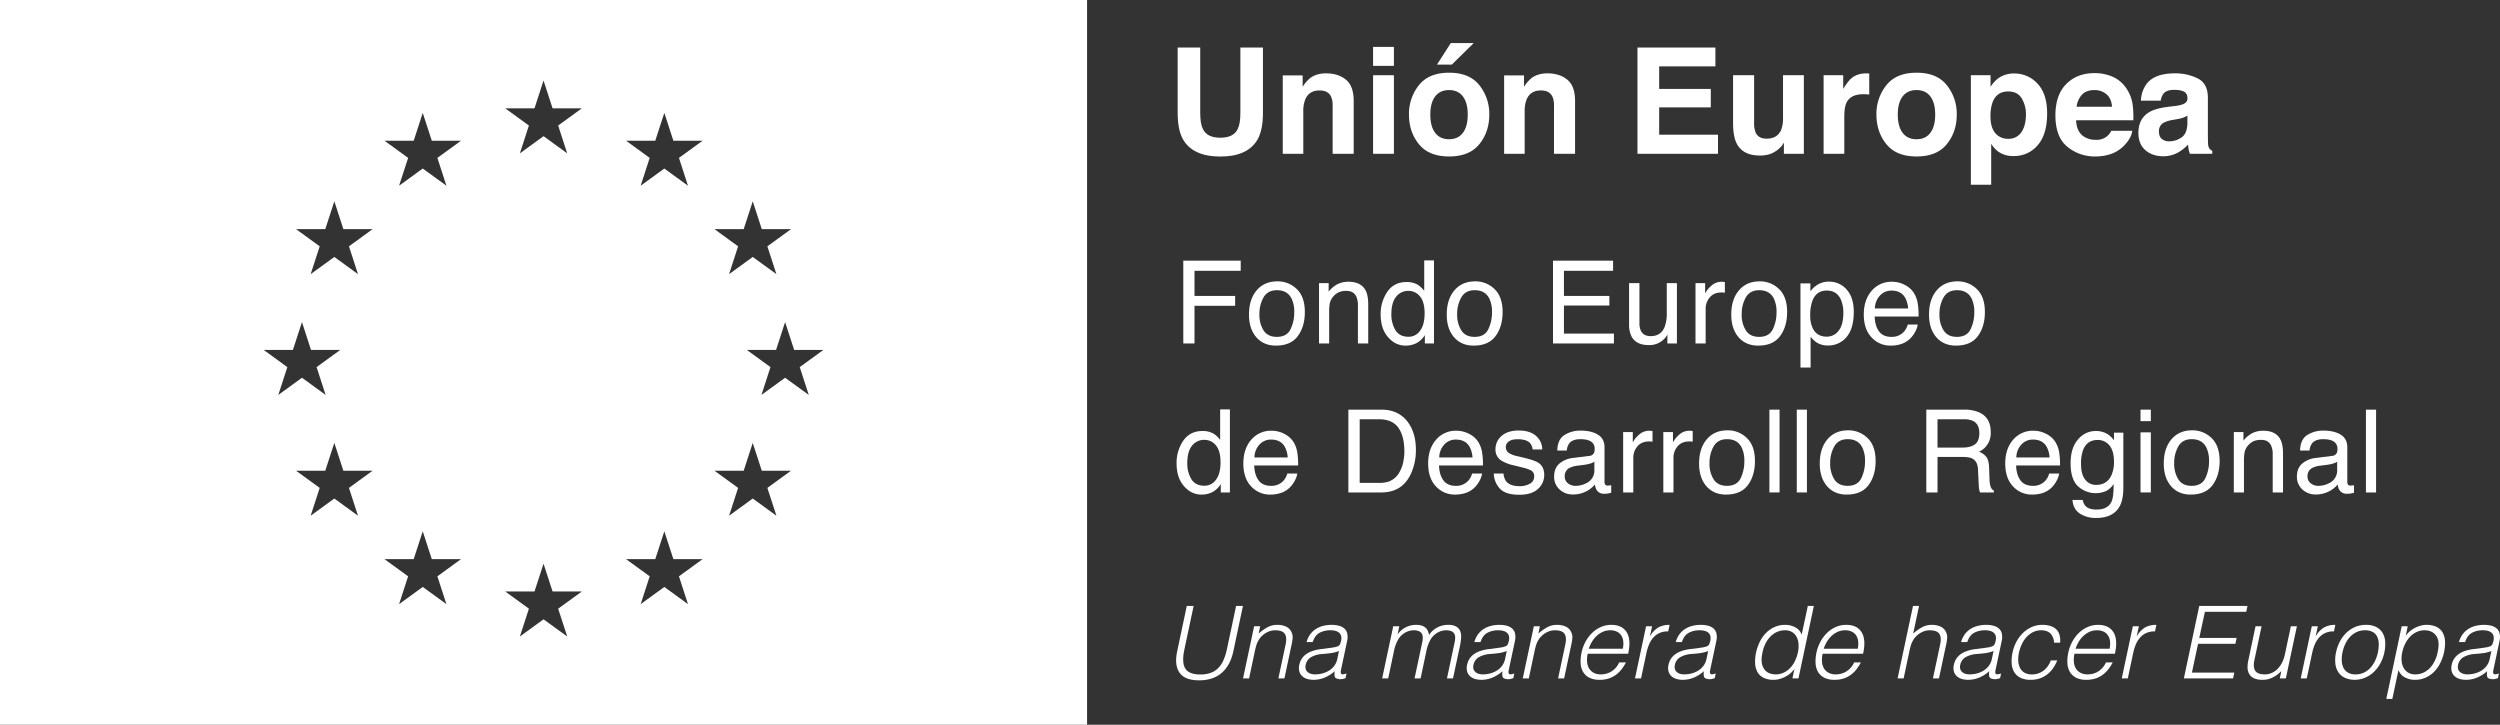 <svg xmlns="http://www.w3.org/2000/svg" viewBox="0 0 1862.797 540">
  <rect x="0" y="0" width="1862.797" height="540" fill="#333333" stroke="none"/>
  <g id="Capa_2" data-name="Capa 2">
    <g id="Capa_1-2" data-name="Capa 1">
      <g>
        <path d="M0,0V540H810V0ZM554.149,170.729,560.885,150,567.62,170.729h21.796L571.783,183.541l6.735,20.729-17.634-12.812L543.251,204.271l6.735-20.729-17.634-12.812ZM196.468,260.729h21.796L225,240l6.735,20.729h21.796l-17.634,12.812,6.735,20.729L225,281.459l-17.634,12.812,6.735-20.729ZM266.749,384.271l-17.634-12.812-17.634,12.812,6.735-20.729-17.634-12.812,21.796-0,6.735-20.729,6.735,20.729h21.796l-17.634,12.812ZM260.014,183.541l6.735,20.729-17.634-12.812-17.634,12.812,6.735-20.729-17.634-12.812H242.38L249.115,150l6.735,20.729,21.796-0Zm72.62,266.614L315,437.343l-17.634,12.812,6.735-20.729-17.634-12.812h21.796L315,395.884l6.735,20.729h21.796l-17.634,12.812Zm-6.735-332.499,6.735,20.729L315,125.574l-17.634,12.812,6.735-20.729-17.634-12.812h21.796L315,84.115l6.735,20.729h21.796Zm96.735,356.614L405,461.459l-17.634,12.812,6.735-20.729-17.634-12.812h21.796L405,420l6.735,20.729h21.796l-17.634,12.812ZM415.898,93.541l6.735,20.729L405,101.459l-17.634,12.812L394.102,93.541,376.468,80.729h21.796L405,60l6.735,20.729h21.796Zm96.735,356.614L495,437.343l-17.634,12.812,6.735-20.729-17.634-12.812h21.796L495,395.884l6.735,20.729h21.796l-17.634,12.812Zm-6.735-332.499,6.735,20.729L495,125.574l-17.634,12.812,6.735-20.729-17.634-12.812h21.796L495,84.115l6.735,20.729h21.796Zm72.62,266.614-17.634-12.812L543.251,384.271l6.735-20.729-17.634-12.812h21.796l6.735-20.729L567.62,350.729l21.796 0-17.634,12.812Zm24.115-90L585,281.459l-17.634,12.812,6.735-20.729-17.634-12.812h21.796L585,240l6.735,20.729h21.796l-17.634,12.812Z" style="fill: #fff"/>
        <g>
          <path d="M877.499,35.426H894.31v48.624q0,8.158,1.927,11.913,2.996,6.656,13.059,6.656,10.008,0,13.005-6.656,1.926-3.756,1.927-11.913v-48.624h16.812V84.088q0,12.624-3.914,19.658-7.293,12.891-27.829,12.891-20.537,0-27.883-12.891-3.915-7.034-3.914-19.658Z" style="fill: #fff"/>
          <path d="M1002.91,59.409q5.751,4.753,5.75,15.764v39.424H992.976V78.987a16.338,16.338,0,0,0-1.227-7.09q-2.238-4.512-8.529-4.512-7.732,0-10.61,6.605a22.841,22.841,0,0,0-1.493,8.916v31.689H955.809V56.159h14.824v8.541a25.964,25.964,0,0,1,5.562-6.5q4.706-3.545,11.927-3.545Q997.161,54.655,1002.91,59.409Z" style="fill: #fff"/>
          <path d="M1038.631,49.069h-15.522v-14.125h15.522Zm-15.522,6.982h15.522v58.545h-15.522Z" style="fill: #fff"/>
          <path d="M1102.279,107.434q-7.412,9.149-22.505,9.15-15.094,0-22.505-9.15-7.412-9.149-7.412-22.029a34.111,34.111,0,0,1,7.412-21.948q7.412-9.284,22.505-9.284,15.092,0,22.505,9.284a34.111,34.111,0,0,1,7.412,21.948Q1109.691,98.285,1102.279,107.434Zm-12.246-8.46q3.598-4.774,3.599-13.569,0-8.795-3.599-13.542-3.599-4.745-10.312-4.747-6.715,0-10.34,4.747-3.624,4.746-3.625,13.542,0,8.798,3.625,13.569,3.627,4.774,10.34,4.772Q1086.434,103.746,1090.033,98.974Zm8.057-66.878-16.328,16.061H1070.697l10.312-16.061Z" style="fill: #fff"/>
          <path d="M1167.856,59.409q5.75,4.753,5.75,15.764v39.424h-15.684V78.987a16.352,16.352,0,0,0-1.227-7.09q-2.24-4.512-8.53-4.512-7.731,0-10.61,6.605a22.85,22.85,0,0,0-1.493,8.916v31.689h-15.308V56.159h14.824v8.541a25.964,25.964,0,0,1,5.562-6.5q4.705-3.545,11.927-3.545Q1162.108,54.655,1167.856,59.409Z" style="fill: #fff"/>
          <path d="M1278.181,49.446h-41.895V66.256h38.457v13.75h-38.457v20.357H1280.115v14.232h-59.995V35.426h58.062Z" style="fill: #fff"/>
          <path d="M1307.024,56.051V91.34A18.551,18.551,0,0,0,1308.2,98.86q2.084,4.459,8.177,4.457,7.802,0,10.689-6.338a23.049,23.049,0,0,0,1.496-9.076V56.051h15.522v58.545h-14.878v-8.271q-.214.27-1.071,1.611a10.713,10.713,0,0,1-2.035,2.363,21.24,21.24,0,0,1-6.936,4.404,23.599,23.599,0,0,1-7.847,1.182q-12.962,0-17.461-9.346-2.517-5.156-2.517-15.199V56.051Z" style="fill: #fff"/>
          <path d="M1391.486,54.682q.294.028,1.315.08V70.446q-1.45-.161-2.578-.215-1.128-.053-1.826-.053-9.239,0-12.407,6.016-1.772,3.384-1.772,10.42v27.982h-15.415V56.051h14.609V66.256q3.545-5.854,6.177-8.002,4.296-3.598,11.172-3.6C1391.047,54.655,1391.289,54.664,1391.486,54.682Z" style="fill: #fff"/>
          <path d="M1450.594,107.434q-7.412,9.149-22.505,9.15-15.094,0-22.505-9.15-7.412-9.149-7.412-22.029a34.111,34.111,0,0,1,7.412-21.948q7.412-9.284,22.505-9.284,15.092,0,22.505,9.284a34.111,34.111,0,0,1,7.412,21.948Q1458.006,98.285,1450.594,107.434Zm-12.246-8.46q3.598-4.774,3.599-13.569,0-8.795-3.599-13.542-3.599-4.745-10.312-4.747-6.715,0-10.34,4.747-3.624,4.746-3.625,13.542,0,8.798,3.625,13.569,3.627,4.774,10.34,4.772Q1434.748,103.746,1438.347,98.974Z" style="fill: #fff"/>
          <path d="M1518.197,62.336q7.163,7.573,7.163,22.236,0,15.469-7.001,23.578a22.721,22.721,0,0,1-18.028,8.111,18.895,18.895,0,0,1-11.677-3.492,22.527,22.527,0,0,1-4.974-5.639V137.639h-15.146V56.051H1483.197v8.648a24.612,24.612,0,0,1,5.297-6.016,19.551,19.551,0,0,1,12.217-3.922A23.153,23.153,0,0,1,1518.197,62.336ZM1506.449,73.346q-3.122-5.209-10.119-5.209-8.413,0-11.559,7.895a29.652,29.652,0,0,0-1.628,10.635q0,10.207,5.476,14.342a12.57,12.57,0,0,0,7.707,2.416,11.203,11.203,0,0,0,9.851-4.941q3.393-4.939,3.393-13.158A22.874,22.874,0,0,0,1506.449,73.346Z" style="fill: #fff"/>
          <path d="M1574.304,57.238a23.805,23.805,0,0,1,10.117,8.661,28.777,28.777,0,0,1,4.665,12.104,74.862,74.862,0,0,1,.504,11.619h-42.64q.356,8.81,6.122,12.354a15.546,15.546,0,0,0,8.44,2.201,11.89,11.89,0,0,0,11.65-6.713h15.628q-.618,5.209-5.675,10.58-7.866,8.54-22.025,8.541a31.915,31.915,0,0,1-20.622-7.203q-8.934-7.204-8.934-23.439,0-15.211,8.065-23.33,8.064-8.117,20.936-8.117A33.321,33.321,0,0,1,1574.304,57.238ZM1551.405,70.461a15.903,15.903,0,0,0-4.078,9.062H1573.699q-.417-6.097-4.078-9.252a13.417,13.417,0,0,0-9.078-3.156Q1554.648,67.116,1551.405,70.461Z" style="fill: #fff"/>
          <path d="M1620.521,78.987a24.185,24.185,0,0,0,6.113-1.344q3.3-1.395,3.301-4.35,0-3.598-2.532-4.969-2.531-1.37-7.431-1.369-5.499,0-7.786,2.686a11.071,11.071,0,0,0-2.178,5.371H1595.238a22.4,22.4,0,0,1,4.315-12.623q6.095-7.734,20.931-7.734a37.311,37.311,0,0,1,17.153,3.814q7.499,3.814,7.498,14.395V99.719q0,2.792.107,6.768a8.502,8.502,0,0,0,.913,4.082,5.471,5.471,0,0,0,2.256,1.771v2.256h-16.65a16.992,16.992,0,0,1-.967-3.33q-.27-1.556-.43-3.545a31.571,31.571,0,0,1-7.348,5.855,22.215,22.215,0,0,1-11.237,2.846q-7.997,0-13.209-4.538-5.213-4.538-5.213-12.864,0-10.796,8.387-15.629,4.6-2.631,13.527-3.76Zm9.359,7.143a16.935,16.935,0,0,1-2.968,1.478,25.076,25.076,0,0,1-4.11,1.048l-3.484.645a22.924,22.924,0,0,0-7.036,2.094,6.993,6.993,0,0,0-3.616,6.5q0,3.92,2.209,5.666a8.392,8.392,0,0,0,5.372,1.746,16,16,0,0,0,9.244-2.9q4.228-2.9,4.39-10.582Z" style="fill: #fff"/>
        </g>
        <g>
          <path d="M881.695,194.236h42.79v7.559H890.051v18.729h30.276v7.349H890.051v28.051h-8.356Z" style="fill: #fff"/>
          <path d="M966.297,215.438q5.962,5.789,5.963,17.032,0,10.868-5.254,17.958-5.254,7.09-16.303,7.09-9.216,0-14.636-6.271-5.421-6.272-5.42-16.846,0-11.329,5.712-18.041,5.712-6.712,15.345-6.713A20.151,20.151,0,0,1,966.297,215.438Zm-4.693,29.889a28.547,28.547,0,0,0,2.762-12.646,22.707,22.707,0,0,0-1.993-10.233q-3.155-6.208-10.879-6.208-6.852,0-9.965,5.285a24.694,24.694,0,0,0-3.114,12.75,21.471,21.471,0,0,0,3.114,11.953q3.114,4.781,9.883,4.781Q958.843,251.009,961.604,245.327Z" style="fill: #fff"/>
          <path d="M982.83,210.949h7.18v6.383a20.146,20.146,0,0,1,6.761-5.669,18.029,18.029,0,0,1,7.937-1.722q9.574,0,12.934,6.677,1.847,3.653,1.848,10.456v28.849h-7.685V227.578a15.354,15.354,0,0,0-1.218-6.635q-2.016-4.198-7.307-4.199a14.896,14.896,0,0,0-4.409.546,11.353,11.353,0,0,0-5.459,3.695,11.15,11.15,0,0,0-2.457,4.598,31.025,31.025,0,0,0-.566,6.782v23.558h-7.558Z" style="fill: #fff"/>
          <path d="M1056.658,212.334a20.27,20.27,0,0,1,4.56,4.409V194.026h7.265v61.896h-6.803V249.665a16.315,16.315,0,0,1-6.233,6.005,17.79,17.79,0,0,1-8.241,1.848q-7.487,0-12.967-6.32-5.481-6.319-5.48-16.817a29.12,29.12,0,0,1,4.998-17.028q5-7.201,14.285-7.201A15.896,15.896,0,0,1,1056.658,212.334Zm-16.872,33.72q3.05,4.872,9.776,4.871a10.282,10.282,0,0,0,8.586-4.515q3.363-4.512,3.363-12.954,0-8.524-3.468-12.618a10.795,10.795,0,0,0-8.565-4.095,11.284,11.284,0,0,0-9.212,4.367q-3.53,4.368-3.53,12.85A22.38,22.38,0,0,0,1039.786,246.054Z" style="fill: #fff"/>
          <path d="M1113.654,215.438q5.962,5.789,5.963,17.032,0,10.868-5.254,17.958-5.254,7.09-16.304,7.09-9.217,0-14.637-6.271-5.42-6.272-5.42-16.846,0-11.329,5.712-18.041,5.713-6.712,15.345-6.713A20.152,20.152,0,0,1,1113.654,215.438Zm-4.693,29.889a28.553,28.553,0,0,0,2.762-12.646,22.714,22.714,0,0,0-1.993-10.233q-3.155-6.208-10.879-6.208-6.851,0-9.965,5.285a24.689,24.689,0,0,0-3.114,12.75,21.468,21.468,0,0,0,3.114,11.953q3.114,4.781,9.882,4.781Q1106.2,251.009,1108.961,245.327Z" style="fill: #fff"/>
          <path d="M1157.177,194.236h44.764v7.559H1165.323v18.729h33.846v7.139H1165.323V248.574h37.247v7.349h-45.394Z" style="fill: #fff"/>
          <path d="M1221.581,210.949v29.856a12.874,12.874,0,0,0,1.063,5.627q1.963,4.031,7.32,4.031,7.688,0,10.47-7.055a28.694,28.694,0,0,0,1.513-10.372V210.949h7.559v44.974h-7.139l.084-6.635a15.212,15.212,0,0,1-3.586,4.325,15.588,15.588,0,0,1-10.301,3.527q-9.437,0-12.855-6.425a19.436,19.436,0,0,1-1.854-9.196V210.949Z" style="fill: #fff"/>
          <path d="M1263.351,210.949h7.181v7.769a17.162,17.162,0,0,1,4.325-5.521,11.212,11.212,0,0,1,7.937-3.255c.14,0,.378.015.714.042q.504.042,1.722.168v7.979a11.403,11.403,0,0,0-1.238-.168q-.568-.041-1.239-.042-5.711,0-8.776,3.675a12.822,12.822,0,0,0-3.065,8.461v25.867h-7.559Z" style="fill: #fff"/>
          <path d="M1325.656,215.438q5.962,5.789,5.963,17.032,0,10.868-5.254,17.958-5.254,7.09-16.304,7.09-9.217,0-14.637-6.271-5.42-6.272-5.42-16.846,0-11.329,5.712-18.041,5.713-6.712,15.345-6.713A20.152,20.152,0,0,1,1325.656,215.438Zm-4.693,29.889a28.553,28.553,0,0,0,2.762-12.646,22.714,22.714,0,0,0-1.993-10.233q-3.155-6.208-10.879-6.208-6.851,0-9.965,5.285a24.689,24.689,0,0,0-3.114,12.75,21.468,21.468,0,0,0,3.114,11.953q3.114,4.781,9.882,4.781Q1318.202,251.009,1320.963,245.327Z" style="fill: #fff"/>
          <path d="M1341.559,211.159H1348.95v5.963a18.394,18.394,0,0,1,4.968-4.745,16.021,16.021,0,0,1,9.01-2.52,16.958,16.958,0,0,1,13.01,5.858q5.347,5.856,5.347,16.733,0,14.698-7.715,20.996a17.475,17.475,0,0,1-11.383,3.989,15.5,15.5,0,0,1-8.558-2.226,19.686,19.686,0,0,1-4.511-4.325V273.853h-7.559Zm28.438,35.252q3.519-4.43,3.519-13.248a24.664,24.664,0,0,0-1.559-9.238q-2.95-7.433-10.787-7.433-7.879,0-10.787,7.853a31.036,31.036,0,0,0-1.559,10.666,22.546,22.546,0,0,0,1.559,8.86q2.949,6.971,10.787,6.971A10.829,10.829,0,0,0,1369.997,246.411Z" style="fill: #fff"/>
          <path d="M1419.088,212.188a17.051,17.051,0,0,1,6.803,5.815,20.149,20.149,0,0,1,3.005,7.937,52.227,52.227,0,0,1,.668,9.91h-32.712q.208,6.864,3.208,11.012,3,4.148,9.291,4.147a11.94,11.94,0,0,0,9.375-3.923,13.377,13.377,0,0,0,2.775-5.273h7.433a15.641,15.641,0,0,1-1.953,5.521,19.807,19.807,0,0,1-3.7,4.977,17.44,17.44,0,0,1-8.46,4.535,25.555,25.555,0,0,1-6.126.672,18.771,18.771,0,0,1-14.147-6.109q-5.801-6.111-5.8-17.112,0-10.834,5.843-17.595a19.222,19.222,0,0,1,15.274-6.761A20.286,20.286,0,0,1,1419.088,212.188Zm2.707,17.657a19.716,19.716,0,0,0-2.124-7.853q-3.081-5.458-10.284-5.459a11.361,11.361,0,0,0-8.661,3.758,14.263,14.263,0,0,0-3.706,9.554Z" style="fill: #fff"/>
          <path d="M1473.013,215.438q5.962,5.789,5.963,17.032,0,10.868-5.254,17.958-5.254,7.09-16.304,7.09-9.217,0-14.637-6.271-5.42-6.272-5.42-16.846,0-11.329,5.712-18.041,5.713-6.712,15.345-6.713A20.152,20.152,0,0,1,1473.013,215.438Zm-4.693,29.889a28.553,28.553,0,0,0,2.762-12.646,22.714,22.714,0,0,0-1.993-10.233q-3.155-6.208-10.879-6.208-6.851,0-9.965,5.285a24.689,24.689,0,0,0-3.114,12.75,21.468,21.468,0,0,0,3.114,11.953q3.114,4.781,9.882,4.781Q1465.559,251.009,1468.32,245.327Z" style="fill: #fff"/>
          <path d="M904.598,323.334a20.278,20.278,0,0,1,4.56,4.41V305.026h7.265v61.896h-6.803v-6.256a16.308,16.308,0,0,1-6.233,6.004,17.776,17.776,0,0,1-8.241,1.848q-7.488,0-12.968-6.32-5.48-6.319-5.48-16.816a29.12,29.12,0,0,1,4.999-17.029q4.999-7.201,14.285-7.201A15.895,15.895,0,0,1,904.598,323.334Zm-16.872,33.721q3.05,4.872,9.777,4.871a10.283,10.283,0,0,0,8.585-4.516q3.363-4.512,3.363-12.953,0-8.525-3.468-12.619a10.793,10.793,0,0,0-8.565-4.094,11.283,11.283,0,0,0-9.213,4.367q-3.53,4.368-3.53,12.85A22.38,22.38,0,0,0,887.726,357.055Z" style="fill: #fff"/>
          <path d="M956.787,323.188a17.053,17.053,0,0,1,6.803,5.816,20.145,20.145,0,0,1,3.005,7.936,52.27,52.27,0,0,1,.668,9.91H934.551q.209,6.864,3.208,11.012,3,4.148,9.291,4.148a11.941,11.941,0,0,0,9.375-3.924,13.358,13.358,0,0,0,2.775-5.273h7.433a15.658,15.658,0,0,1-1.953,5.521,19.844,19.844,0,0,1-3.701,4.977,17.434,17.434,0,0,1-8.46,4.535,25.55,25.55,0,0,1-6.126.672,18.77,18.77,0,0,1-14.146-6.109q-5.801-6.111-5.8-17.111,0-10.834,5.843-17.596a19.225,19.225,0,0,1,15.275-6.76A20.284,20.284,0,0,1,956.787,323.188Zm2.707,17.658a19.726,19.726,0,0,0-2.124-7.854q-3.081-5.458-10.285-5.459a11.36,11.36,0,0,0-8.661,3.758,14.266,14.266,0,0,0-3.706,9.555Z" style="fill: #fff"/>
          <path d="M1004.696,305.237h24.656q12.555,0,19.477,9.027,6.173,8.147,6.174,20.871a42.056,42.056,0,0,1-3.646,17.762q-6.423,14.027-22.087,14.025H1004.696Zm23.017,54.547a22.12,22.12,0,0,0,6.816-.881,15.05,15.05,0,0,0,7.801-6.299,26.182,26.182,0,0,0,3.49-9.574,37.273,37.273,0,0,0,.616-6.467q0-11.464-4.455-17.805-4.456-6.34-14.351-6.342h-14.494v47.367Z" style="fill: #fff"/>
          <path d="M1094.486,323.188a17.053,17.053,0,0,1,6.803,5.816,20.145,20.145,0,0,1,3.005,7.936,52.228,52.228,0,0,1,.668,9.91h-32.712q.208,6.864,3.208,11.012,3,4.148,9.291,4.148a11.941,11.941,0,0,0,9.375-3.924,13.364,13.364,0,0,0,2.775-5.273h7.433a15.641,15.641,0,0,1-1.953,5.521,19.808,19.808,0,0,1-3.7,4.977,17.432,17.432,0,0,1-8.46,4.535,25.555,25.555,0,0,1-6.126.672,18.771,18.771,0,0,1-14.147-6.109q-5.801-6.111-5.8-17.111,0-10.834,5.843-17.596a19.224,19.224,0,0,1,15.274-6.76A20.285,20.285,0,0,1,1094.486,323.188Zm2.707,17.658a19.726,19.726,0,0,0-2.124-7.854q-3.081-5.458-10.284-5.459a11.361,11.361,0,0,0-8.661,3.758,14.266,14.266,0,0,0-3.706,9.555Z" style="fill: #fff"/>
          <path d="M1120.319,352.813a10.841,10.841,0,0,0,1.929,5.795q2.914,3.653,10.114,3.654a15.152,15.152,0,0,0,7.543-1.828,6.041,6.041,0,0,0,3.258-5.646,4.819,4.819,0,0,0-2.604-4.41,31.425,31.425,0,0,0-6.571-2.141l-6.104-1.512a30.048,30.048,0,0,1-8.62-3.191,9.51,9.51,0,0,1-4.95-8.482,12.883,12.883,0,0,1,4.66-10.33q4.658-3.946,12.532-3.947,10.299,0,14.852,5.963a12.837,12.837,0,0,1,2.768,8.146h-7.139a8.561,8.561,0,0,0-1.849-4.637q-2.665-2.962-9.242-2.965-4.384,0-6.641,1.633a5.07,5.07,0,0,0-2.257,4.309,5.29,5.29,0,0,0,2.966,4.688,18.013,18.013,0,0,0,5.048,1.844l5.092,1.217q8.3,1.975,11.124,3.822,4.409,2.897,4.409,9.111a13.811,13.811,0,0,1-4.613,10.373q-4.613,4.365-14.051,4.367-10.162,0-14.391-4.557a17.113,17.113,0,0,1-4.528-11.275Z" style="fill: #fff"/>
          <path d="M1184.22,339.705a4.107,4.107,0,0,0,3.485-2.18,6.707,6.707,0,0,0,.503-2.908,6.177,6.177,0,0,0-2.745-5.629q-2.745-1.749-7.857-1.748-5.909,0-8.382,3.207a10.597,10.597,0,0,0-1.802,5.275h-7.055q.209-8.338,5.39-11.602a22.061,22.061,0,0,1,12.017-3.264q7.926,0,12.876,3.023,4.907,3.023,4.907,9.406v25.91a3.313,3.313,0,0,0,.482,1.889,2.328,2.328,0,0,0,2.037.713q.504,0,1.134-.062c.42-.043.867-.104,1.344-.188v5.584a21.035,21.035,0,0,1-2.688.629,19.617,19.617,0,0,1-2.52.127,6.217,6.217,0,0,1-5.669-2.771,10.681,10.681,0,0,1-1.302-4.156,19.223,19.223,0,0,1-6.635,5.248,20.541,20.541,0,0,1-9.532,2.225,14.185,14.185,0,0,1-10.225-3.795,12.599,12.599,0,0,1-3.969-9.5q0-6.249,3.905-9.688a18.59,18.59,0,0,1,10.246-4.236Zm-15.916,20.42a8.893,8.893,0,0,0,5.669,1.885,17.254,17.254,0,0,0,7.727-1.846,10.378,10.378,0,0,0,6.299-10.02v-6.078a12.859,12.859,0,0,1-3.562,1.473,29.911,29.911,0,0,1-4.274.842l-4.567.588a17.632,17.632,0,0,0-6.178,1.719,6.679,6.679,0,0,0-3.506,6.283A6.209,6.209,0,0,0,1168.304,360.125Z" style="fill: #fff"/>
          <path d="M1209.445,321.95h7.181v7.768a17.162,17.162,0,0,1,4.325-5.521,11.21,11.21,0,0,1,7.937-3.254q.209,0,.714.041c.336.029.909.084,1.722.168v7.979a11.651,11.651,0,0,0-1.238-.168q-.568-.041-1.239-.041-5.711,0-8.776,3.674a12.822,12.822,0,0,0-3.065,8.461v25.867h-7.559Z" style="fill: #fff"/>
          <path d="M1239.374,321.95h7.181v7.768a17.162,17.162,0,0,1,4.325-5.521,11.21,11.21,0,0,1,7.937-3.254q.209,0,.714.041c.336.029.909.084,1.722.168v7.979a11.651,11.651,0,0,0-1.238-.168q-.568-.041-1.239-.041-5.711,0-8.776,3.674a12.822,12.822,0,0,0-3.065,8.461v25.867h-7.559Z" style="fill: #fff"/>
          <path d="M1301.678,326.438q5.962,5.789,5.963,17.033,0,10.866-5.254,17.957-5.254,7.09-16.304,7.09-9.217,0-14.637-6.271-5.42-6.272-5.42-16.846,0-11.326,5.712-18.041,5.713-6.712,15.345-6.713A20.16,20.16,0,0,1,1301.678,326.438Zm-4.693,29.889a28.552,28.552,0,0,0,2.762-12.645,22.718,22.718,0,0,0-1.993-10.234q-3.155-6.208-10.879-6.207-6.851,0-9.965,5.285a24.692,24.692,0,0,0-3.114,12.75,21.47,21.47,0,0,0,3.114,11.953q3.114,4.781,9.882,4.781Q1294.224,362.01,1296.985,356.327Z" style="fill: #fff"/>
          <path d="M1318.422,305.237h7.559v61.686h-7.559Z" style="fill: #fff"/>
          <path d="M1338.818,305.237h7.559v61.686h-7.559Z" style="fill: #fff"/>
          <path d="M1391.591,326.438q5.962,5.789,5.963,17.033,0,10.866-5.254,17.957-5.254,7.09-16.304,7.09-9.217,0-14.637-6.271-5.42-6.272-5.42-16.846,0-11.326,5.712-18.041,5.713-6.712,15.345-6.713A20.16,20.16,0,0,1,1391.591,326.438Zm-4.693,29.889a28.552,28.552,0,0,0,2.762-12.645,22.718,22.718,0,0,0-1.993-10.234q-3.155-6.208-10.879-6.207-6.851,0-9.965,5.285a24.692,24.692,0,0,0-3.114,12.75,21.47,21.47,0,0,0,3.114,11.953q3.114,4.781,9.882,4.781Q1384.136,362.01,1386.897,356.327Z" style="fill: #fff"/>
          <path d="M1435.322,305.237h28.04a27.537,27.537,0,0,1,11.422,2.057q8.534,3.949,8.535,14.572a15.169,15.169,0,0,1-8.692,14.738,12.618,12.618,0,0,1,5.438,3.863q1.828,2.394,2.037,7.77l.294,8.271a25.402,25.402,0,0,0,.588,5.25q.756,2.938,2.688,3.779v1.385h-10.246a7.679,7.679,0,0,1-.672-2.057,39.347,39.347,0,0,1-.42-4.871l-.504-10.289q-.286-6.047-4.365-8.104-2.326-1.134-7.304-1.135h-18.481v26.455H1435.322Zm27.142,28.26q5.716,0,9.045-2.352,3.328-2.35,3.328-8.482,0-6.592-4.655-8.986a14.852,14.852,0,0,0-6.656-1.26h-19.847v21.08Z" style="fill: #fff"/>
          <path d="M1524.482,323.188a17.053,17.053,0,0,1,6.803,5.816,20.144,20.144,0,0,1,3.005,7.936,52.227,52.227,0,0,1,.668,9.91h-32.712q.208,6.864,3.208,11.012,3,4.148,9.291,4.148a11.941,11.941,0,0,0,9.375-3.924,13.364,13.364,0,0,0,2.775-5.273h7.433a15.641,15.641,0,0,1-1.953,5.521,19.808,19.808,0,0,1-3.7,4.977,17.432,17.432,0,0,1-8.46,4.535,25.555,25.555,0,0,1-6.126.672,18.771,18.771,0,0,1-14.147-6.109q-5.801-6.111-5.8-17.111,0-10.834,5.843-17.596a19.224,19.224,0,0,1,15.274-6.76A20.285,20.285,0,0,1,1524.482,323.188Zm2.707,17.658a19.726,19.726,0,0,0-2.124-7.854q-3.081-5.458-10.284-5.459a11.361,11.361,0,0,0-8.661,3.758,14.266,14.266,0,0,0-3.706,9.555Z" style="fill: #fff"/>
          <path d="M1570.824,323.754a20.76,20.76,0,0,1,4.351,4.283v-5.668h6.971v40.9q0,8.566-2.511,13.521-4.688,9.152-17.703,9.154a21.657,21.657,0,0,1-12.179-3.256q-4.939-3.252-5.526-10.182h7.685a8.557,8.557,0,0,0,2.172,4.66q2.547,2.52,8.019,2.52,8.646,0,11.317-6.131,1.588-3.612,1.462-12.891a14.797,14.797,0,0,1-5.438,5.123,19.438,19.438,0,0,1-21.145-3.508q-5.458-5.186-5.458-17.152,0-11.297,5.5-17.637a16.987,16.987,0,0,1,13.281-6.342A16.29,16.29,0,0,1,1570.824,323.754Zm.925,8.105a10.953,10.953,0,0,0-8.731-4.031q-7.939,0-10.862,7.475a29.429,29.429,0,0,0-1.546,10.455q0,7.603,3.07,11.568a9.894,9.894,0,0,0,8.252,3.969q8.104,0,11.404-7.348a23.811,23.811,0,0,0,1.839-9.701Q1575.175,335.891,1571.749,331.86Z" style="fill: #fff"/>
          <path d="M1594.941,305.237h7.685v8.566h-7.685Zm0,16.922h7.685v44.764h-7.685Z" style="fill: #fff"/>
          <path d="M1647.924,326.438q5.962,5.789,5.963,17.033,0,10.866-5.254,17.957-5.254,7.09-16.304,7.09-9.217,0-14.637-6.271-5.42-6.272-5.42-16.846,0-11.326,5.712-18.041,5.713-6.712,15.345-6.713A20.16,20.16,0,0,1,1647.924,326.438Zm-4.693,29.889a28.552,28.552,0,0,0,2.762-12.645,22.719,22.719,0,0,0-1.993-10.234q-3.155-6.208-10.879-6.207-6.851,0-9.965,5.285a24.692,24.692,0,0,0-3.114,12.75,21.47,21.47,0,0,0,3.114,11.953q3.114,4.781,9.882,4.781Q1640.469,362.01,1643.23,356.327Z" style="fill: #fff"/>
          <path d="M1664.457,321.95h7.181v6.383a20.15,20.15,0,0,1,6.761-5.67,18.043,18.043,0,0,1,7.937-1.721q9.574,0,12.934,6.676,1.847,3.653,1.848,10.457v28.848h-7.685V338.578a15.351,15.351,0,0,0-1.218-6.635q-2.016-4.198-7.307-4.199a14.9,14.9,0,0,0-4.409.545,11.36,11.36,0,0,0-5.459,3.695,11.15,11.15,0,0,0-2.457,4.598,31.034,31.034,0,0,0-.566,6.783v23.557h-7.559Z" style="fill: #fff"/>
          <path d="M1737.68,339.705a4.107,4.107,0,0,0,3.485-2.18,6.707,6.707,0,0,0,.503-2.908,6.177,6.177,0,0,0-2.745-5.629q-2.745-1.749-7.857-1.748-5.909,0-8.382,3.207a10.597,10.597,0,0,0-1.802,5.275h-7.055q.209-8.338,5.39-11.602a22.061,22.061,0,0,1,12.017-3.264q7.926,0,12.876,3.023,4.907,3.023,4.907,9.406v25.91a3.313,3.313,0,0,0,.482,1.889,2.328,2.328,0,0,0,2.037.713q.504,0,1.134-.062c.42-.043.867-.104,1.344-.188v5.584a21.035,21.035,0,0,1-2.688.629,19.617,19.617,0,0,1-2.52.127,6.217,6.217,0,0,1-5.669-2.771,10.681,10.681,0,0,1-1.302-4.156,19.223,19.223,0,0,1-6.635,5.248,20.541,20.541,0,0,1-9.532,2.225,14.185,14.185,0,0,1-10.225-3.795,12.599,12.599,0,0,1-3.969-9.5q0-6.249,3.905-9.688a18.59,18.59,0,0,1,10.246-4.236Zm-15.916,20.42a8.893,8.893,0,0,0,5.669,1.885,17.254,17.254,0,0,0,7.727-1.846,10.378,10.378,0,0,0,6.299-10.02v-6.078a12.859,12.859,0,0,1-3.562,1.473,29.911,29.911,0,0,1-4.274.842l-4.567.588a17.632,17.632,0,0,0-6.178,1.719,6.679,6.679,0,0,0-3.506,6.283A6.209,6.209,0,0,0,1721.764,360.125Z" style="fill: #fff"/>
          <path d="M1762.905,305.237h7.559v61.686H1762.905Z" style="fill: #fff"/>
        </g>
        <g>
          <path d="M884.295,451.494h5.1l-6.825,32.175q-2.176,10.052.638,14.476,2.812,4.425,11.137,4.425a22.635,22.635,0,0,0,7.613-1.163,15.268,15.268,0,0,0,5.663-3.524,19.053,19.053,0,0,0,3.975-5.888,43.061,43.061,0,0,0,2.625-8.325l6.825-32.175h5.1l-7.125,33.675q-2.25,10.575-8.663,16.163-6.412,5.587-16.913,5.587-10.575,0-14.55-5.7-3.976-5.698-1.725-16.05Z" style="fill: #fff"/>
          <path d="M930.719,505.494h-4.5l8.25-38.85h4.5l-1.125,5.399a38.757,38.757,0,0,1,6.562-4.649,14.881,14.881,0,0,1,7.312-1.801,15.773,15.773,0,0,1,6.413,1.238,8.302,8.302,0,0,1,4.237,4.312,8.414,8.414,0,0,1,.788,4.312,35.968,35.968,0,0,1-.712,4.612l-5.4,25.425h-4.5l5.4-25.35q1.125-5.25-.638-7.875-1.763-2.625-7.162-2.625a12.291,12.291,0,0,0-3.975.637,15.567,15.567,0,0,0-3.488,1.688,15.839,15.839,0,0,0-2.887,2.4,13.926,13.926,0,0,0-2.1,2.85,18.343,18.343,0,0,0-1.575,3.601q-.525,1.726-.975,3.75Z" style="fill: #fff"/>
          <path d="M990.568,482.843q1.274-.149,3.112-.449a14.26,14.26,0,0,0,3.113-.825,3.06,3.06,0,0,0,1.762-1.763,14.733,14.733,0,0,0,.713-2.287,8.565,8.565,0,0,0,.15-3.15,4.754,4.754,0,0,0-1.163-2.475,6.243,6.243,0,0,0-2.625-1.65,13.087,13.087,0,0,0-4.312-.6,16.7,16.7,0,0,0-8.099,1.875q-3.451,1.875-5.1,6.899h-4.575a17.645,17.645,0,0,1,2.812-5.888,15.874,15.874,0,0,1,4.312-3.975,18.39,18.39,0,0,1,5.438-2.25,26.062,26.062,0,0,1,6.112-.713,21.221,21.221,0,0,1,5.362.638,9.99,9.99,0,0,1,4.05,2.025,7.095,7.095,0,0,1,2.213,3.712,12.939,12.939,0,0,1-.075,5.7l-4.5,21.15q-.601,2.626.188,3.337.788.715,3.862-.337l-.75,3.524c-.351.102-.888.25-1.612.45a7.801,7.801,0,0,1-2.062.3,8.619,8.619,0,0,1-1.95-.225q-2.175-.376-2.475-2.062a10.356,10.356,0,0,1,.075-3.713,26.333,26.333,0,0,1-7.538,4.801,21.615,21.615,0,0,1-8.287,1.649,16.231,16.231,0,0,1-4.763-.675,9.173,9.173,0,0,1-3.712-2.1,7.651,7.651,0,0,1-2.1-3.488,10.119,10.119,0,0,1,0-4.912q2.025-9.899,16.05-11.7Zm7.125,2.25a26.466,26.466,0,0,1-6.112,1.575q-2.963.376-5.962.601a19.73,19.73,0,0,0-8.587,2.324,8.541,8.541,0,0,0-4.163,5.926,5.859,5.859,0,0,0,.075,3.112,4.87,4.87,0,0,0,1.463,2.175,6.465,6.465,0,0,0,2.438,1.275,10.717,10.717,0,0,0,3,.412,21.727,21.727,0,0,0,5.362-.675,18.037,18.037,0,0,0,4.95-2.062,14.333,14.333,0,0,0,3.938-3.525,12.937,12.937,0,0,0,2.325-5.062Z" style="fill: #fff"/>
          <path d="M1034.368,505.494h-4.5l8.25-38.85h4.5l-1.2,5.85h.15a15.808,15.808,0,0,1,6-5.138,16.716,16.716,0,0,1,7.425-1.763,14.076,14.076,0,0,1,4.463.601,7.835,7.835,0,0,1,2.85,1.612,6.744,6.744,0,0,1,1.65,2.362,14.796,14.796,0,0,1,.862,2.925,16.888,16.888,0,0,1,14.25-7.5,11.553,11.553,0,0,1,6.075,1.312,6.989,6.989,0,0,1,2.925,3.45,11.425,11.425,0,0,1,.638,4.913,42.771,42.771,0,0,1-.788,5.699l-5.25,24.525h-4.5l5.7-26.85a16.375,16.375,0,0,0,.413-3.75,5.55,5.55,0,0,0-.75-2.812,4.628,4.628,0,0,0-2.176-1.801,9.817,9.817,0,0,0-3.862-.637,12.763,12.763,0,0,0-5.024,1.087,14.486,14.486,0,0,0-4.726,3.338,14.007,14.007,0,0,0-1.688,2.287,21.871,21.871,0,0,0-1.388,2.737q-.601,1.427-1.05,2.851a22.791,22.791,0,0,0-.675,2.625l-4.425,20.925h-4.5l5.7-26.85a16.369,16.369,0,0,0,.412-3.75,5.54,5.54,0,0,0-.75-2.812,4.625,4.625,0,0,0-2.175-1.801,9.82,9.82,0,0,0-3.862-.637,12.764,12.764,0,0,0-5.025,1.087,14.482,14.482,0,0,0-4.725,3.338,13.894,13.894,0,0,0-1.688,2.287,21.608,21.608,0,0,0-1.388,2.737q-.602,1.427-1.05,2.851a22.609,22.609,0,0,0-.676,2.625Z" style="fill: #fff"/>
          <path d="M1115.593,482.843q1.274-.149,3.112-.449a14.26,14.26,0,0,0,3.113-.825,3.06,3.06,0,0,0,1.762-1.763,14.733,14.733,0,0,0,.713-2.287,8.565,8.565,0,0,0,.15-3.15,4.755,4.755,0,0,0-1.163-2.475,6.243,6.243,0,0,0-2.625-1.65,13.087,13.087,0,0,0-4.312-.6,16.703,16.703,0,0,0-8.1,1.875q-3.451,1.875-5.101,6.899h-4.574a17.607,17.607,0,0,1,2.812-5.888,15.867,15.867,0,0,1,4.312-3.975,18.374,18.374,0,0,1,5.438-2.25,26.062,26.062,0,0,1,6.112-.713,21.221,21.221,0,0,1,5.362.638,9.99,9.99,0,0,1,4.05,2.025,7.095,7.095,0,0,1,2.213,3.712,12.939,12.939,0,0,1-.075,5.7l-4.5,21.15q-.601,2.626.188,3.337.788.715,3.862-.337l-.75,3.524c-.351.102-.888.25-1.612.45a7.801,7.801,0,0,1-2.062.3,8.619,8.619,0,0,1-1.95-.225q-2.175-.376-2.475-2.062a10.356,10.356,0,0,1,.075-3.713,26.333,26.333,0,0,1-7.538,4.801,21.617,21.617,0,0,1-8.287,1.649,16.236,16.236,0,0,1-4.763-.675,9.179,9.179,0,0,1-3.713-2.1,7.658,7.658,0,0,1-2.1-3.488,10.131,10.131,0,0,1,0-4.912q2.024-9.899,16.05-11.7Zm7.125,2.25a26.466,26.466,0,0,1-6.112,1.575q-2.963.376-5.963.601a19.728,19.728,0,0,0-8.587,2.324,8.543,8.543,0,0,0-4.163,5.926,5.868,5.868,0,0,0,.075,3.112,4.87,4.87,0,0,0,1.463,2.175,6.469,6.469,0,0,0,2.438,1.275,10.719,10.719,0,0,0,3,.412,21.734,21.734,0,0,0,5.362-.675,18.037,18.037,0,0,0,4.95-2.062,14.333,14.333,0,0,0,3.938-3.525,12.937,12.937,0,0,0,2.325-5.062Z" style="fill: #fff"/>
          <path d="M1139.143,505.494h-4.5l8.25-38.85h4.5l-1.125,5.399a38.699,38.699,0,0,1,6.562-4.649,14.879,14.879,0,0,1,7.312-1.801,15.773,15.773,0,0,1,6.412,1.238,8.302,8.302,0,0,1,4.237,4.312,8.419,8.419,0,0,1,.788,4.312,35.974,35.974,0,0,1-.713,4.612l-5.4,25.425h-4.5l5.4-25.35q1.125-5.25-.638-7.875-1.762-2.625-7.162-2.625a12.298,12.298,0,0,0-3.976.637,15.584,15.584,0,0,0-3.487,1.688,15.859,15.859,0,0,0-2.888,2.4,13.94,13.94,0,0,0-2.1,2.85,18.314,18.314,0,0,0-1.575,3.601q-.526,1.726-.975,3.75Z" style="fill: #fff"/>
          <path d="M1183.018,487.119a20.567,20.567,0,0,0-.45,5.963,11.383,11.383,0,0,0,1.425,4.875,8.845,8.845,0,0,0,3.413,3.3,10.992,10.992,0,0,0,5.438,1.237,14.66,14.66,0,0,0,8.062-2.325,14.992,14.992,0,0,0,5.587-6.6h5.025a32.621,32.621,0,0,1-3.263,5.138,21.41,21.41,0,0,1-4.237,4.125,18.952,18.952,0,0,1-5.4,2.737,21.539,21.539,0,0,1-6.675.975,16.614,16.614,0,0,1-7.688-1.575,11.256,11.256,0,0,1-4.65-4.312,14.204,14.204,0,0,1-1.837-6.449,30.014,30.014,0,0,1,.675-7.988,29.66,29.66,0,0,1,2.925-8.024,26.979,26.979,0,0,1,4.913-6.562,22.129,22.129,0,0,1,6.524-4.425,19.115,19.115,0,0,1,7.838-1.613q8.024,0,11.438,5.513,3.412,5.512,1.087,16.013Zm26.175-3.75a17.327,17.327,0,0,0,.338-5.362,10.284,10.284,0,0,0-1.388-4.351,7.988,7.988,0,0,0-3.226-2.925,11,11,0,0,0-5.1-1.087,13.335,13.335,0,0,0-5.513,1.125,16.632,16.632,0,0,0-4.537,3,20.018,20.018,0,0,0-3.525,4.35,24.883,24.883,0,0,0-2.399,5.25Z" style="fill: #fff"/>
          <path d="M1222.768,505.494h-4.5l8.25-38.85h4.5l-1.575,7.274h.15a17.525,17.525,0,0,1,6.225-6.487,17.053,17.053,0,0,1,8.25-1.838l-1.05,4.875a14.557,14.557,0,0,0-6.487,1.2,13.966,13.966,0,0,0-4.65,3.45,18.524,18.524,0,0,0-3.149,5.138,34.209,34.209,0,0,0-1.913,6.188Z" style="fill: #fff"/>
          <path d="M1265.667,482.843q1.274-.149,3.112-.449a14.26,14.26,0,0,0,3.113-.825,3.06,3.06,0,0,0,1.762-1.763,14.733,14.733,0,0,0,.713-2.287,8.565,8.565,0,0,0,.15-3.15,4.754,4.754,0,0,0-1.163-2.475,6.243,6.243,0,0,0-2.625-1.65,13.087,13.087,0,0,0-4.312-.6,16.703,16.703,0,0,0-8.1,1.875q-3.451,1.875-5.101,6.899h-4.574a17.607,17.607,0,0,1,2.812-5.888,15.867,15.867,0,0,1,4.312-3.975,18.374,18.374,0,0,1,5.438-2.25,26.062,26.062,0,0,1,6.112-.713,21.221,21.221,0,0,1,5.362.638,9.99,9.99,0,0,1,4.05,2.025,7.095,7.095,0,0,1,2.213,3.712,12.939,12.939,0,0,1-.075,5.7l-4.5,21.15q-.601,2.626.188,3.337.788.715,3.862-.337l-.75,3.524c-.351.102-.888.25-1.612.45a7.801,7.801,0,0,1-2.062.3,8.619,8.619,0,0,1-1.95-.225q-2.175-.376-2.475-2.062a10.357,10.357,0,0,1,.075-3.713,26.333,26.333,0,0,1-7.538,4.801,21.617,21.617,0,0,1-8.287,1.649,16.236,16.236,0,0,1-4.763-.675,9.179,9.179,0,0,1-3.713-2.1,7.658,7.658,0,0,1-2.1-3.488,10.131,10.131,0,0,1,0-4.912q2.024-9.899,16.05-11.7Zm7.125,2.25a26.466,26.466,0,0,1-6.112,1.575q-2.963.376-5.963.601a19.728,19.728,0,0,0-8.587,2.324,8.543,8.543,0,0,0-4.163,5.926,5.868,5.868,0,0,0,.075,3.112,4.869,4.869,0,0,0,1.463,2.175,6.469,6.469,0,0,0,2.438,1.275,10.719,10.719,0,0,0,3,.412,21.734,21.734,0,0,0,5.362-.675,18.037,18.037,0,0,0,4.95-2.062,14.333,14.333,0,0,0,3.938-3.525,12.937,12.937,0,0,0,2.325-5.062Z" style="fill: #fff"/>
          <path d="M1347.043,451.494h4.5l-11.475,54h-4.5l1.425-6.825h-.15a15.482,15.482,0,0,1-3.225,3.413,21.519,21.519,0,0,1-3.9,2.438,21.846,21.846,0,0,1-4.087,1.5,16.041,16.041,0,0,1-3.938.524,16.565,16.565,0,0,1-7.726-1.575,10.569,10.569,0,0,1-4.5-4.312,14.854,14.854,0,0,1-1.688-6.487,31.358,31.358,0,0,1,.713-8.024,36.019,36.019,0,0,1,2.7-7.801,24.529,24.529,0,0,1,4.537-6.562,21.33,21.33,0,0,1,6.375-4.5,18.922,18.922,0,0,1,8.062-1.688,15.649,15.649,0,0,1,7.537,1.838,9.966,9.966,0,0,1,4.763,5.438Zm-7.35,34.425a21.687,21.687,0,0,0,.412-6.263,13.207,13.207,0,0,0-1.463-5.175,9.235,9.235,0,0,0-3.337-3.524,9.782,9.782,0,0,0-5.213-1.312,14.384,14.384,0,0,0-6.375,1.387,16.452,16.452,0,0,0-5.024,3.788,20.999,20.999,0,0,0-3.601,5.587,27.649,27.649,0,0,0-2.024,6.863,18.917,18.917,0,0,0-.338,6.487,11.051,11.051,0,0,0,1.763,4.763,8.579,8.579,0,0,0,3.562,2.962,12.036,12.036,0,0,0,5.062,1.013,13.755,13.755,0,0,0,5.888-1.275,16.301,16.301,0,0,0,4.875-3.487,19.883,19.883,0,0,0,3.6-5.25A29.005,29.005,0,0,0,1339.693,485.918Z" style="fill: #fff"/>
          <path d="M1358.067,487.119a20.567,20.567,0,0,0-.45,5.963,11.382,11.382,0,0,0,1.425,4.875,8.845,8.845,0,0,0,3.413,3.3,10.992,10.992,0,0,0,5.438,1.237,14.66,14.66,0,0,0,8.062-2.325,14.992,14.992,0,0,0,5.587-6.6h5.025a32.621,32.621,0,0,1-3.263,5.138,21.409,21.409,0,0,1-4.237,4.125,18.952,18.952,0,0,1-5.4,2.737,21.539,21.539,0,0,1-6.675.975,16.614,16.614,0,0,1-7.688-1.575,11.256,11.256,0,0,1-4.65-4.312,14.204,14.204,0,0,1-1.837-6.449,30.014,30.014,0,0,1,.675-7.988,29.661,29.661,0,0,1,2.925-8.024,26.979,26.979,0,0,1,4.913-6.562,22.129,22.129,0,0,1,6.524-4.425,19.115,19.115,0,0,1,7.838-1.613q8.024,0,11.438,5.513,3.412,5.512,1.087,16.013Zm26.175-3.75a17.326,17.326,0,0,0,.338-5.362,10.284,10.284,0,0,0-1.388-4.351,7.988,7.988,0,0,0-3.226-2.925,11,11,0,0,0-5.1-1.087,13.335,13.335,0,0,0-5.513,1.125,16.632,16.632,0,0,0-4.537,3,20.018,20.018,0,0,0-3.525,4.35,24.883,24.883,0,0,0-2.399,5.25Z" style="fill: #fff"/>
          <path d="M1413.942,505.494l11.475-54h4.5l-4.35,20.55a38.699,38.699,0,0,1,6.562-4.649,14.879,14.879,0,0,1,7.312-1.801,15.773,15.773,0,0,1,6.412,1.238,8.302,8.302,0,0,1,4.237,4.312,8.419,8.419,0,0,1,.788,4.312,35.974,35.974,0,0,1-.713,4.612l-5.4,25.425h-4.5l5.4-25.35q1.125-5.25-.638-7.875-1.762-2.625-7.162-2.625a12.298,12.298,0,0,0-3.976.637,15.584,15.584,0,0,0-3.487,1.688,15.859,15.859,0,0,0-2.888,2.4,13.94,13.94,0,0,0-2.1,2.85,18.314,18.314,0,0,0-1.575,3.601q-.526,1.726-.975,3.75l-4.425,20.925Z" style="fill: #fff"/>
          <path d="M1478.292,482.843q1.274-.149,3.112-.449a14.26,14.26,0,0,0,3.113-.825,3.06,3.06,0,0,0,1.762-1.763,14.733,14.733,0,0,0,.713-2.287,8.565,8.565,0,0,0,.15-3.15,4.754,4.754,0,0,0-1.163-2.475,6.243,6.243,0,0,0-2.625-1.65,13.087,13.087,0,0,0-4.312-.6,16.703,16.703,0,0,0-8.1,1.875q-3.451,1.875-5.101,6.899h-4.574a17.607,17.607,0,0,1,2.812-5.888,15.867,15.867,0,0,1,4.312-3.975,18.374,18.374,0,0,1,5.438-2.25,26.062,26.062,0,0,1,6.112-.713,21.221,21.221,0,0,1,5.362.638,9.99,9.99,0,0,1,4.05,2.025,7.095,7.095,0,0,1,2.213,3.712,12.939,12.939,0,0,1-.075,5.7l-4.5,21.15q-.601,2.626.188,3.337.788.715,3.862-.337l-.75,3.524c-.351.102-.888.25-1.612.45a7.801,7.801,0,0,1-2.062.3,8.619,8.619,0,0,1-1.95-.225q-2.175-.376-2.475-2.062a10.357,10.357,0,0,1,.075-3.713,26.333,26.333,0,0,1-7.538,4.801,21.617,21.617,0,0,1-8.287,1.649,16.236,16.236,0,0,1-4.763-.675,9.179,9.179,0,0,1-3.713-2.1,7.658,7.658,0,0,1-2.1-3.488,10.131,10.131,0,0,1,0-4.912q2.024-9.899,16.05-11.7Zm7.125,2.25a26.466,26.466,0,0,1-6.112,1.575q-2.963.376-5.963.601a19.728,19.728,0,0,0-8.587,2.324,8.543,8.543,0,0,0-4.163,5.926,5.868,5.868,0,0,0,.075,3.112,4.869,4.869,0,0,0,1.463,2.175,6.469,6.469,0,0,0,2.438,1.275,10.719,10.719,0,0,0,3,.412,21.734,21.734,0,0,0,5.362-.675,18.037,18.037,0,0,0,4.95-2.062,14.333,14.333,0,0,0,3.938-3.525,12.937,12.937,0,0,0,2.325-5.062Z" style="fill: #fff"/>
          <path d="M1530.491,478.869a10.037,10.037,0,0,0-2.625-6.787q-2.401-2.438-6.899-2.438a13.435,13.435,0,0,0-6.226,1.425,16.633,16.633,0,0,0-4.875,3.787,21.193,21.193,0,0,0-3.45,5.325,30.586,30.586,0,0,0-2.024,5.963,23.653,23.653,0,0,0-.562,6,13.491,13.491,0,0,0,1.2,5.25,8.673,8.673,0,0,0,3.262,3.712,10.452,10.452,0,0,0,5.7,1.388,13.868,13.868,0,0,0,8.663-2.775,16.543,16.543,0,0,0,5.438-7.649h4.8a28.206,28.206,0,0,1-3.15,5.888,21.043,21.043,0,0,1-4.35,4.574,19.086,19.086,0,0,1-5.55,2.963,20.802,20.802,0,0,1-6.75,1.05,16.608,16.608,0,0,1-7.688-1.575,11.25,11.25,0,0,1-4.65-4.312,14.269,14.269,0,0,1-1.838-6.487,30.2,30.2,0,0,1,.676-8.024,29.04,29.04,0,0,1,2.774-7.763,26.882,26.882,0,0,1,4.8-6.562,22.203,22.203,0,0,1,6.562-4.538,19.253,19.253,0,0,1,8.062-1.688q6.75,0,10.238,3.226,3.486,3.226,3.037,10.05Z" style="fill: #fff"/>
          <path d="M1545.717,487.119a20.568,20.568,0,0,0-.45,5.963,11.383,11.383,0,0,0,1.425,4.875,8.845,8.845,0,0,0,3.413,3.3,10.992,10.992,0,0,0,5.438,1.237,14.66,14.66,0,0,0,8.062-2.325,14.992,14.992,0,0,0,5.587-6.6h5.025a32.621,32.621,0,0,1-3.263,5.138,21.41,21.41,0,0,1-4.237,4.125,18.952,18.952,0,0,1-5.4,2.737,21.539,21.539,0,0,1-6.675.975,16.614,16.614,0,0,1-7.688-1.575,11.256,11.256,0,0,1-4.65-4.312,14.204,14.204,0,0,1-1.837-6.449,30.014,30.014,0,0,1,.675-7.988,29.661,29.661,0,0,1,2.925-8.024,26.979,26.979,0,0,1,4.913-6.562,22.129,22.129,0,0,1,6.524-4.425,19.115,19.115,0,0,1,7.838-1.613q8.024,0,11.438,5.513,3.412,5.512,1.087,16.013Zm26.175-3.75a17.326,17.326,0,0,0,.338-5.362,10.284,10.284,0,0,0-1.388-4.351,7.988,7.988,0,0,0-3.226-2.925,11,11,0,0,0-5.1-1.087,13.335,13.335,0,0,0-5.513,1.125,16.632,16.632,0,0,0-4.537,3,20.019,20.019,0,0,0-3.525,4.35,24.883,24.883,0,0,0-2.399,5.25Z" style="fill: #fff"/>
          <path d="M1585.467,505.494h-4.5l8.25-38.85h4.5l-1.575,7.274h.15a17.525,17.525,0,0,1,6.225-6.487,17.053,17.053,0,0,1,8.25-1.838l-1.05,4.875a14.557,14.557,0,0,0-6.487,1.2,13.966,13.966,0,0,0-4.65,3.45,18.524,18.524,0,0,0-3.149,5.138,34.209,34.209,0,0,0-1.913,6.188Z" style="fill: #fff"/>
          <path d="M1627.241,505.494l11.475-54h35.925l-.899,4.35h-30.825l-4.2,19.5h27.825l-.9,4.351h-27.824l-4.575,21.45h31.575l-.9,4.35Z" style="fill: #fff"/>
          <path d="M1706.965,466.644h4.5l-8.25,38.85h-4.5l1.125-5.4q-1.125,1.052-2.475,2.176a19.464,19.464,0,0,1-6.787,3.637,15.605,15.605,0,0,1-4.613.638,15.437,15.437,0,0,1-6.3-1.087,7.893,7.893,0,0,1-3.6-3.038,9.556,9.556,0,0,1-1.351-4.537,20.846,20.846,0,0,1,.525-5.663l5.4-25.574h4.5l-5.4,25.5q-1.052,5.024.713,7.688,1.761,2.663,7.087,2.662a12.644,12.644,0,0,0,5.213-1.088,14.057,14.057,0,0,0,4.35-3.037,18.942,18.942,0,0,0,3.3-4.65,23.34,23.34,0,0,0,2.062-5.925Z" style="fill: #fff"/>
          <path d="M1718.815,505.494h-4.5l8.25-38.85h4.5l-1.575,7.274h.15a17.525,17.525,0,0,1,6.225-6.487,17.053,17.053,0,0,1,8.25-1.838l-1.05,4.875a14.557,14.557,0,0,0-6.487,1.2,13.966,13.966,0,0,0-4.65,3.45,18.524,18.524,0,0,0-3.149,5.138,34.209,34.209,0,0,0-1.913,6.188Z" style="fill: #fff"/>
          <path d="M1754.29,506.543a17.742,17.742,0,0,1-6.713-1.35,11.827,11.827,0,0,1-4.875-3.825,14.075,14.075,0,0,1-2.512-6.375,25.228,25.228,0,0,1,.449-8.925,31.571,31.571,0,0,1,2.812-7.987,24.876,24.876,0,0,1,4.763-6.488,21.755,21.755,0,0,1,6.562-4.387,20.4,20.4,0,0,1,8.213-1.613,16.117,16.117,0,0,1,7.612,1.613,11.786,11.786,0,0,1,4.688,4.35,14.67,14.67,0,0,1,1.95,6.487,28.088,28.088,0,0,1-.601,8.025,29.48,29.48,0,0,1-3.074,8.399,25.928,25.928,0,0,1-5.025,6.45,21.365,21.365,0,0,1-6.562,4.163A20.423,20.423,0,0,1,1754.29,506.543Zm17.55-20.475a29.863,29.863,0,0,0,.601-6.45,12.436,12.436,0,0,0-1.163-5.213,8.084,8.084,0,0,0-3.3-3.487,11.583,11.583,0,0,0-5.812-1.274,14.148,14.148,0,0,0-6.338,1.387,16.544,16.544,0,0,0-4.912,3.676,19.918,19.918,0,0,0-3.45,5.25,29.7,29.7,0,0,0-2.024,6.112,23.905,23.905,0,0,0-.525,6.638,12.618,12.618,0,0,0,1.425,5.212,8.355,8.355,0,0,0,3.413,3.375,11.267,11.267,0,0,0,5.438,1.2,14.121,14.121,0,0,0,6.337-1.388,15.802,15.802,0,0,0,4.875-3.712,21.346,21.346,0,0,0,3.413-5.25A28.962,28.962,0,0,0,1771.84,486.069Z" style="fill: #fff"/>
          <path d="M1782.565,520.793h-4.5l11.475-54.149h4.5l-1.425,6.824h.15a17.174,17.174,0,0,1,3.225-3.375,20.451,20.451,0,0,1,3.9-2.475,21.864,21.864,0,0,1,4.087-1.5,15.985,15.985,0,0,1,3.938-.525,16.583,16.583,0,0,1,7.726,1.575,10.592,10.592,0,0,1,4.5,4.312,14.923,14.923,0,0,1,1.688,6.487,31.446,31.446,0,0,1-.713,8.025,35.974,35.974,0,0,1-2.7,7.8,24.565,24.565,0,0,1-4.537,6.562,21.367,21.367,0,0,1-6.375,4.5,18.932,18.932,0,0,1-8.062,1.688,15.647,15.647,0,0,1-7.538-1.837,9.964,9.964,0,0,1-4.762-5.438Zm7.35-34.575a21.627,21.627,0,0,0-.412,6.263,12.78,12.78,0,0,0,1.5,5.175,9.509,9.509,0,0,0,3.375,3.525,9.776,9.776,0,0,0,5.212,1.312,14.434,14.434,0,0,0,6.338-1.388,15.881,15.881,0,0,0,5.025-3.787,21.572,21.572,0,0,0,3.562-5.588,27.688,27.688,0,0,0,2.024-6.862q1.5-7.349-1.388-11.287-2.887-3.938-8.587-3.938a13.774,13.774,0,0,0-5.888,1.274,16.316,16.316,0,0,0-4.875,3.487,20.661,20.661,0,0,0-3.638,5.25A27.765,27.765,0,0,0,1789.915,486.218Z" style="fill: #fff"/>
          <path d="M1849.239,482.843q1.274-.149,3.112-.449a14.26,14.26,0,0,0,3.113-.825,3.06,3.06,0,0,0,1.762-1.763,14.734,14.734,0,0,0,.713-2.287,8.565,8.565,0,0,0,.15-3.15,4.754,4.754,0,0,0-1.163-2.475,6.243,6.243,0,0,0-2.625-1.65,13.087,13.087,0,0,0-4.312-.6,16.703,16.703,0,0,0-8.1,1.875q-3.451,1.875-5.101,6.899h-4.574a17.607,17.607,0,0,1,2.812-5.888,15.867,15.867,0,0,1,4.312-3.975,18.374,18.374,0,0,1,5.438-2.25,26.062,26.062,0,0,1,6.112-.713,21.221,21.221,0,0,1,5.362.638,9.99,9.99,0,0,1,4.05,2.025,7.095,7.095,0,0,1,2.213,3.712,12.939,12.939,0,0,1-.075,5.7l-4.5,21.15q-.601,2.626.188,3.337.788.715,3.862-.337l-.75,3.524c-.351.102-.888.25-1.612.45a7.801,7.801,0,0,1-2.062.3,8.619,8.619,0,0,1-1.95-.225q-2.175-.376-2.475-2.062a10.357,10.357,0,0,1,.075-3.713,26.332,26.332,0,0,1-7.538,4.801,21.617,21.617,0,0,1-8.287,1.649,16.236,16.236,0,0,1-4.763-.675,9.179,9.179,0,0,1-3.713-2.1,7.658,7.658,0,0,1-2.1-3.488,10.131,10.131,0,0,1,0-4.912q2.024-9.899,16.05-11.7Zm7.125,2.25a26.466,26.466,0,0,1-6.112,1.575q-2.963.376-5.963.601a19.728,19.728,0,0,0-8.587,2.324,8.543,8.543,0,0,0-4.163,5.926,5.868,5.868,0,0,0,.075,3.112,4.87,4.87,0,0,0,1.463,2.175,6.469,6.469,0,0,0,2.438,1.275,10.719,10.719,0,0,0,3,.412,21.734,21.734,0,0,0,5.362-.675,18.037,18.037,0,0,0,4.95-2.062,14.333,14.333,0,0,0,3.938-3.525,12.937,12.937,0,0,0,2.325-5.062Z" style="fill: #fff"/>
        </g>
      </g>
    </g>
  </g>
</svg>
